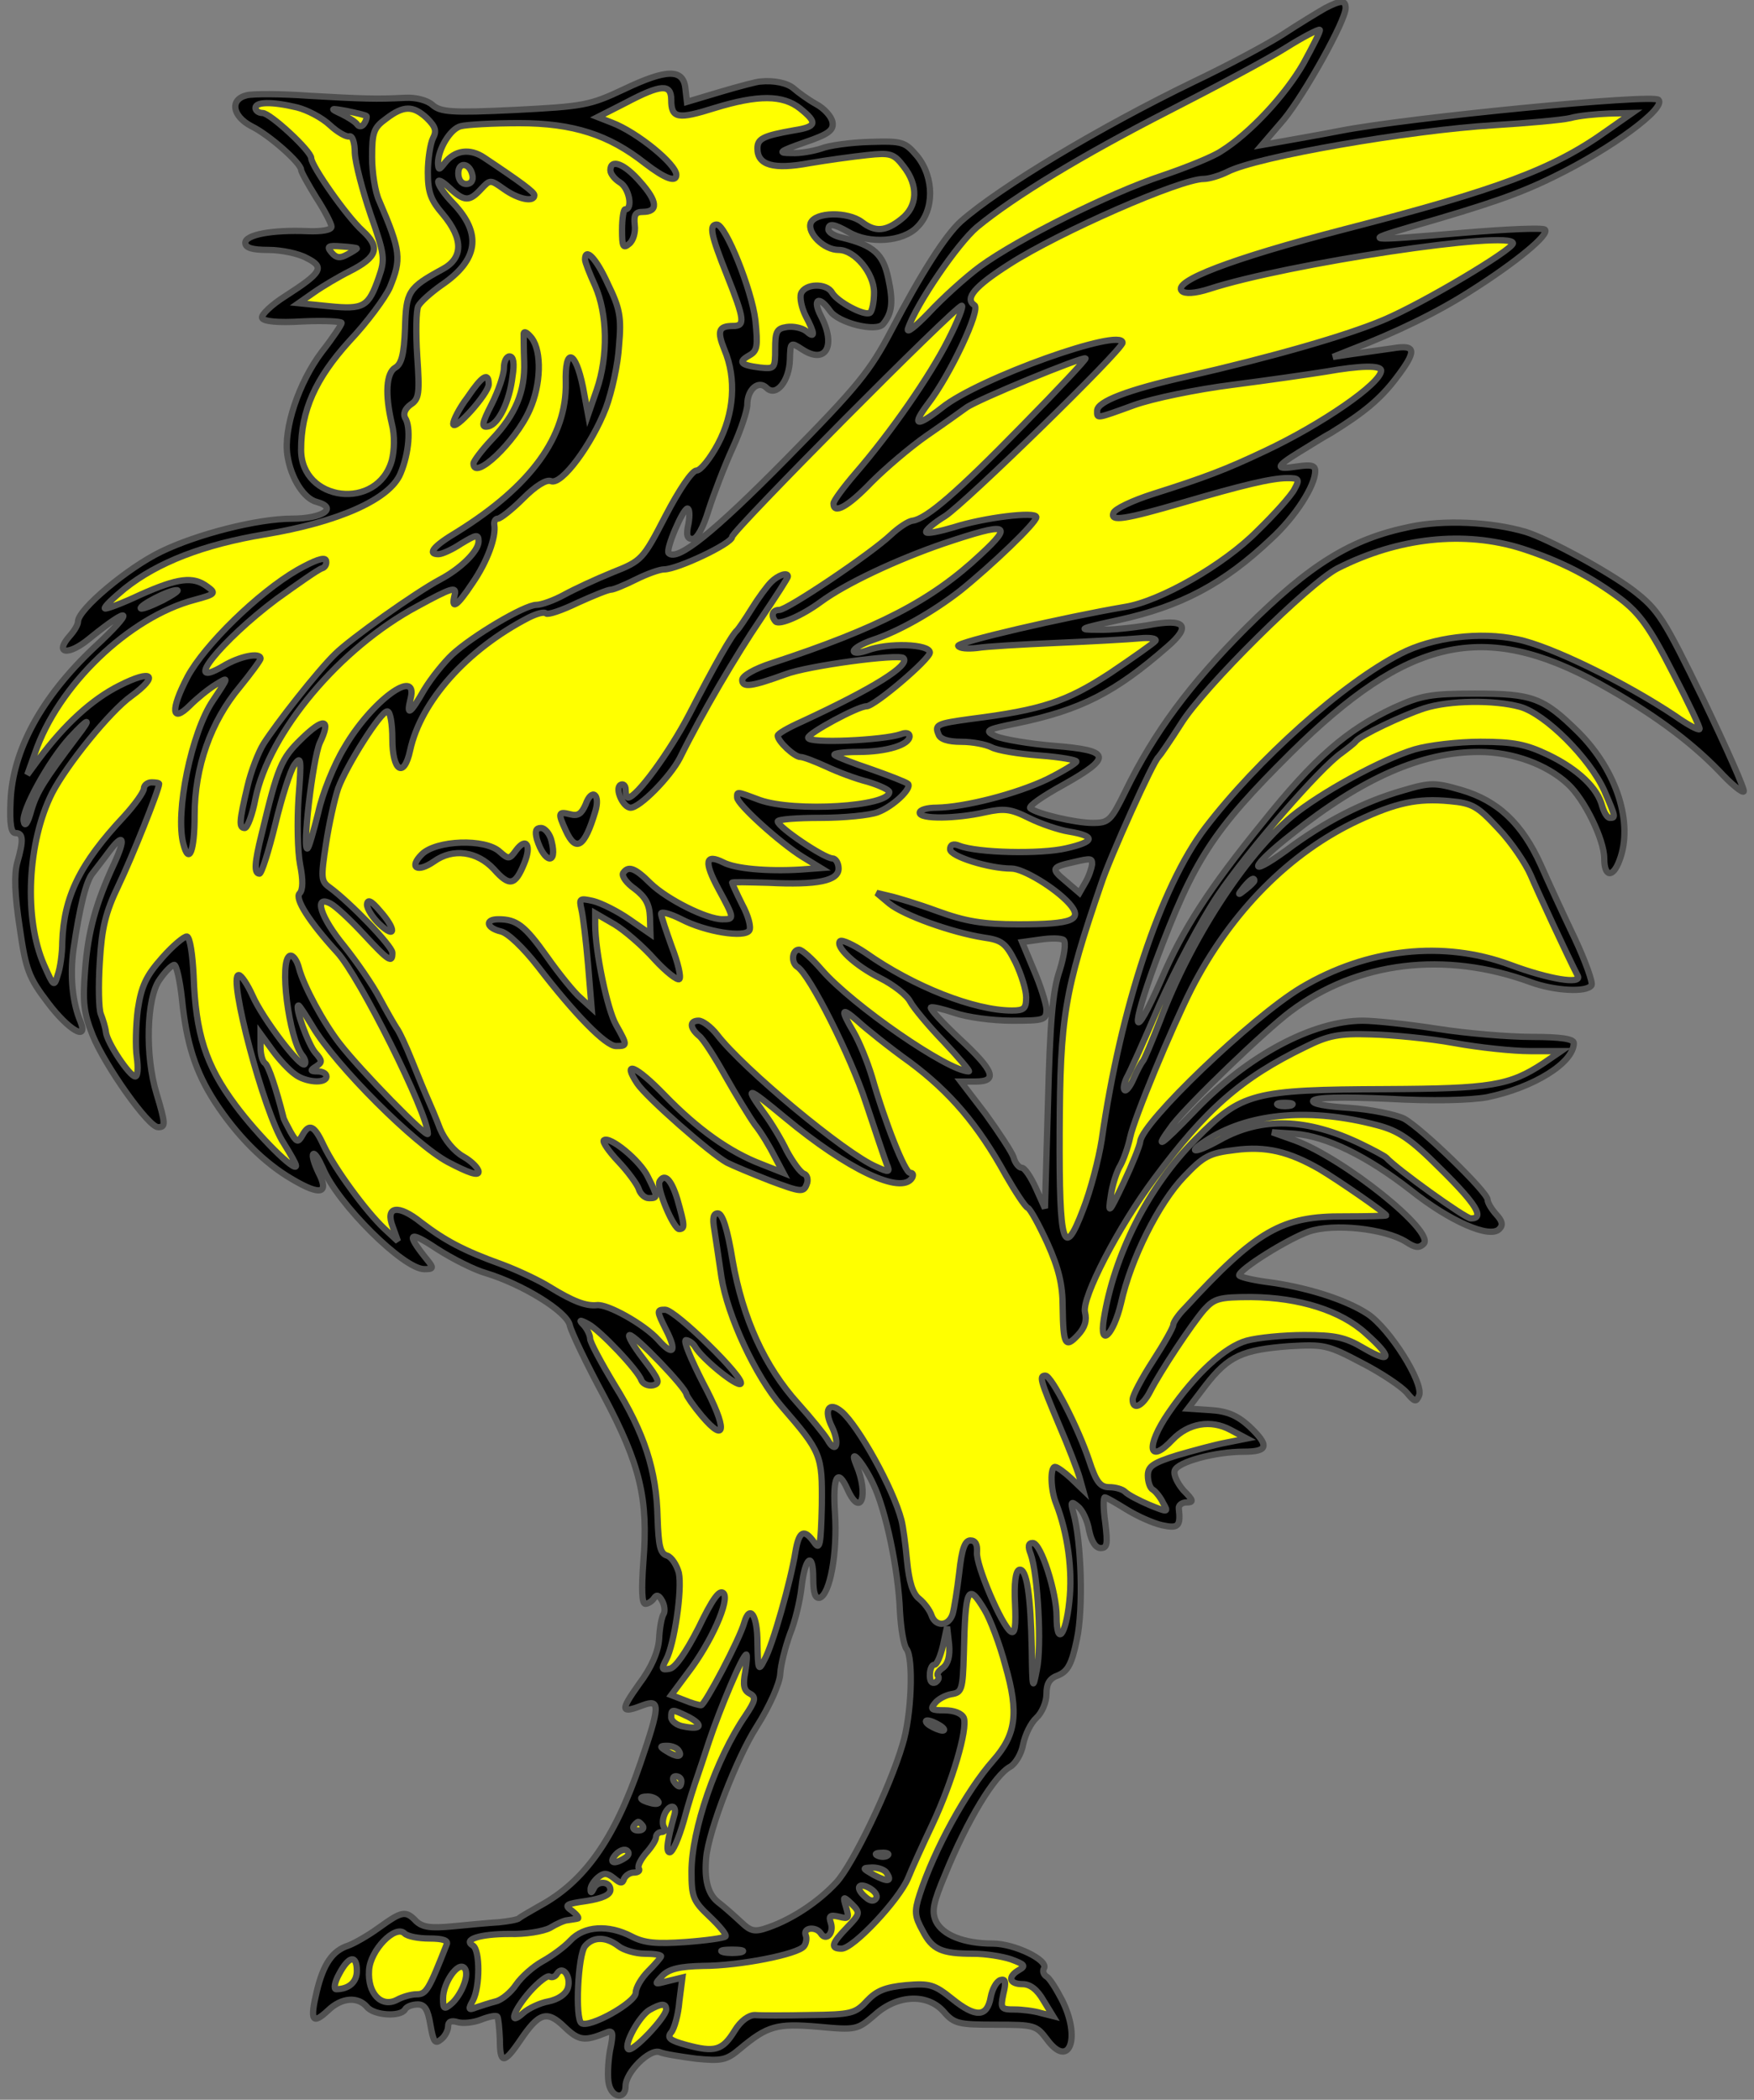 <?xml version="1.0" encoding="utf-8"?>
<svg xmlns="http://www.w3.org/2000/svg" xmlns:dc="http://purl.org/dc/elements/1.1/"
     xmlns:xl="http://www.w3.org/1999/xlink"
     xmlns:xlink="http://www.w3.org/1999/xlink"
     version="1.1"
     viewBox="42.75 62.688 279 333.979"
     width="279"
     height="333.979"
     preserveAspectRatio="xMidYMid meet"
     zoomAndPan="magnify"
     contentScriptType="application/ecmascript"
     contentStyleType="text/css">
   <rect x="42.75" y="62.688" width="279" height="333.979" fill="#808080" stroke="none"/>
   <defs/>
   <g stroke-opacity="1" stroke-dasharray="none" stroke="#505050" fill="#ffff00"
      fill-opacity="1">
      <title>Cock Rising</title>
      <g>
         <title>Layer 2</title>
         <g>
            <g>
               <g  id="outline-0">
                  <path 
                        d="M 148.311 319.401 C 147.989 319.885 147.666 321.66 147.585 323.434 C 147.424 325.451 146.375 327.951 144.359 330.613 C 141.375 334.807 141.456 335.291 145.004 333.919 C 147.827 332.871 147.747 334 144.601 343.195 C 140.488 355.212 135.729 361.987 128.551 365.859 C 127.018 366.746 125.567 367.552 125.325 367.794 C 125.083 368.036 123.631 368.278 122.098 368.44 C 120.566 368.52 117.259 368.843 114.759 369.085 C 111.291 369.407 110 369.246 108.952 368.278 C 107.258 366.504 106.693 366.665 102.983 369.327 C 101.209 370.617 99.031 371.827 98.144 372.15 C 95.644 372.956 94.192 375.053 93.143 379.409 C 92.014 384.087 92.417 384.812 94.918 382.474 C 97.095 380.377 99.676 380.215 101.128 381.909 C 102.257 383.28 106.451 383.522 107.177 382.312 C 107.419 381.828 108.387 381.506 109.194 381.506 C 110.323 381.506 110.807 382.312 111.21 384.732 C 111.694 387.474 111.936 387.877 112.904 387.071 C 113.549 386.587 114.033 385.619 114.033 384.974 C 114.033 384.248 114.517 384.006 115.565 384.329 C 116.372 384.571 118.066 384.409 119.275 383.925 C 120.485 383.441 121.695 383.199 121.856 383.441 C 122.018 383.603 122.179 385.296 122.26 387.071 C 122.26 391.023 122.905 391.023 125.486 387.232 C 128.47 382.796 129.761 382.393 132.503 385.054 C 134.842 387.313 135.729 387.393 139.117 386.022 C 140.246 385.538 140.407 385.861 139.762 388.926 C 139.439 390.862 139.358 393.201 139.6 394.168 C 140.084 396.427 142.262 396.669 142.262 394.491 C 142.262 392.313 146.053 388.523 147.666 389.087 C 148.392 389.41 151.053 389.813 153.473 390.136 C 157.506 390.539 158.312 390.378 160.409 388.603 C 164.845 384.893 166.297 384.49 172.911 385.054 C 178.96 385.619 179.121 385.538 181.864 383.199 C 185.493 379.893 190.332 379.731 192.913 382.716 C 194.526 384.571 195.252 384.732 201.14 384.732 C 207.27 384.732 207.592 384.812 209.286 387.071 C 212.835 391.91 214.771 386.829 211.625 380.699 C 210.738 379.005 209.689 377.312 209.206 377.07 C 208.722 376.747 208.56 376.182 208.802 375.779 C 209.609 374.489 204.124 371.827 200.656 371.827 C 196.059 371.827 192.671 370.456 191.623 368.278 C 190.897 366.665 191.22 365.294 193.075 360.858 C 196.623 352.147 200.979 344.969 203.479 343.679 C 204.286 343.195 205.253 341.582 205.495 340.13 C 205.818 338.597 206.705 336.742 207.592 335.936 C 208.48 335.129 209.206 333.435 209.206 332.145 C 209.206 330.451 209.689 329.645 211.061 329.161 C 212.593 328.515 213.238 327.386 214.045 323.434 C 215.093 318.595 214.771 307.868 213.48 303.271 C 212.996 301.496 213.158 301.416 214.206 302.303 C 214.932 302.867 215.739 304.561 215.981 306.093 C 216.384 307.949 217.029 308.916 217.836 308.916 C 218.884 308.916 218.965 308.271 218.561 304.884 C 218.239 302.706 218.239 300.851 218.481 300.851 C 218.723 300.851 220.255 301.738 221.949 302.787 C 223.643 303.835 226.143 304.964 227.595 305.287 C 230.176 305.851 230.579 305.448 230.256 302.625 C 230.176 302.141 230.74 301.657 231.466 301.657 C 232.676 301.657 232.595 301.335 230.982 299.722 C 230.014 298.593 229.369 297.221 229.611 296.576 C 230.095 295.205 236.064 293.592 240.58 293.592 C 244.532 293.592 244.694 292.624 241.467 289.559 C 239.612 287.865 237.999 287.14 235.338 286.978 L 231.708 286.736 L 234.531 283.026 C 238.161 278.348 240.419 277.38 247.758 276.816 C 253.324 276.493 253.888 276.574 259.373 279.477 C 262.518 281.09 265.745 283.268 266.551 284.236 C 267.761 285.688 268.003 285.768 268.487 284.639 C 269.213 282.623 263.809 273.993 260.26 271.654 C 256.792 269.396 250.501 267.379 244.129 266.573 C 241.79 266.25 239.854 265.766 239.854 265.524 C 239.935 264.556 247.517 259.798 250.904 258.588 C 254.856 257.217 263.002 258.104 266.39 260.201 C 267.842 261.169 268.487 261.249 269.213 260.524 C 271.068 258.588 256.55 246.974 248.726 244.07 L 245.097 242.779 L 248.726 243.021 C 253.727 243.425 260.179 246.57 267.116 251.974 C 273.407 256.975 279.698 259.717 281.23 258.185 C 281.875 257.539 281.714 256.894 280.746 255.846 C 280.02 255.039 279.375 253.99 279.375 253.507 C 279.375 252.297 268.89 242.134 266.067 240.602 C 264.696 239.957 260.825 239.15 257.437 238.908 C 253.646 238.666 251.388 238.263 251.63 237.779 C 251.953 237.214 256.308 237.134 263.567 237.456 C 270.584 237.86 276.633 237.698 279.295 237.214 C 286.715 235.682 293.086 231.73 293.086 228.584 C 293.086 227.939 290.989 227.616 286.473 227.616 C 282.763 227.616 275.988 227.052 271.39 226.326 C 266.712 225.6 261.389 225.035 259.534 225.035 C 251.549 225.035 241.145 230.601 232.757 239.392 C 227.353 245.038 226.062 245.925 229.289 241.57 C 232.031 238.101 243.726 226.81 248 223.584 C 258.647 215.599 272.6 213.905 286.231 218.906 C 289.941 220.277 295.183 220.599 295.909 219.39 C 296.151 218.986 294.942 215.599 293.248 211.969 C 291.473 208.259 289.054 203.017 287.844 200.274 C 284.86 193.661 280.988 190.031 275.181 188.338 C 270.987 187.128 270.261 187.128 265.906 188.418 C 259.695 190.193 253.485 193.338 247.355 197.935 C 240.903 202.613 241.629 200.516 248.242 195.354 C 259.615 186.321 268.971 182.288 278.004 182.288 C 283.408 182.288 288.812 184.305 292.119 187.37 C 294.78 189.789 297.926 196.242 297.926 199.226 C 297.926 202.21 299.297 202.371 300.345 199.549 C 302.604 193.661 299.942 185.273 293.812 179.143 C 288.247 173.658 286.553 173.013 277.359 173.013 C 270.261 173.013 268.729 173.336 264.454 175.271 C 257.034 178.74 251.872 183.176 243.564 193.58 C 235.176 203.904 230.902 210.437 227.434 218.583 C 222.917 228.907 222.433 226.89 226.627 215.518 C 232.676 199.387 235.66 194.79 248.081 182.45 C 266.712 164.06 278.73 161.318 297.119 171.4 C 305.265 175.917 311.476 180.433 316.234 185.353 C 318.089 187.37 319.864 188.821 320.106 188.579 C 320.348 188.338 317.444 181.804 313.734 174.062 C 307.362 160.996 306.556 159.705 302.604 156.64 C 298.571 153.575 289.054 148.413 285.424 147.284 C 279.94 145.671 272.358 145.349 267.035 146.478 C 257.598 148.413 251.146 152.446 240.983 162.528 C 232.031 171.481 226.304 179.224 221.788 188.499 C 219.449 193.257 219.126 193.58 216.545 193.58 C 213.803 193.58 207.673 192.128 206.625 191.241 C 206.302 190.918 208.641 189.305 211.867 187.531 C 219.771 183.095 219.529 182.046 210.415 181.321 C 206.463 180.998 202.269 180.272 201.14 179.788 C 199.285 178.901 199.527 178.74 204.689 177.691 C 214.69 175.594 220.094 172.852 228.401 165.593 C 232.353 162.205 231.305 160.996 225.417 162.125 C 222.998 162.528 219.449 162.931 217.352 162.851 C 214.045 162.851 214.367 162.689 220.659 161.318 C 230.579 159.14 237.354 155.592 244.936 148.413 C 248.807 144.865 251.953 139.945 251.953 137.606 C 251.953 136.718 251.307 136.557 249.13 136.88 C 245.5 137.444 245.581 136.96 249.372 134.621 C 250.985 133.654 253.243 132.202 254.453 131.557 C 259.695 128.33 262.276 126.153 264.696 123.007 C 268.164 118.49 268.084 117.442 264.293 118.087 C 262.599 118.329 259.776 118.732 258.002 118.974 L 254.775 119.458 L 257.598 118.329 C 264.777 115.587 271.39 112.361 276.552 109.054 C 283.973 104.376 289.296 99.94 288.489 99.214 C 288.167 98.891 282.44 99.133 275.746 99.698 C 259.615 101.069 259.373 101.069 267.277 98.73 C 279.617 95.181 284.456 93.487 289.86 90.826 C 299.136 86.309 307.846 79.857 306.556 78.566 C 305.588 77.599 266.712 81.389 255.985 83.486 C 252.678 84.132 248.484 84.857 246.71 85.18 L 243.484 85.745 L 246.952 81.712 C 250.259 77.679 256.792 65.984 256.792 63.968 C 256.792 62.677 256.066 62.677 253.566 63.968 C 252.436 64.613 249.372 66.468 246.791 68.162 C 244.129 69.856 237.757 73.243 232.676 75.663 C 217.836 82.841 201.785 92.439 195.575 97.924 C 193.155 100.101 189.284 106.15 184.525 115.264 C 181.138 121.717 179.202 124.136 167.749 135.751 C 156.296 147.365 150.489 152.043 149.118 150.672 C 148.553 150.188 151.376 143.574 152.102 143.574 C 152.425 143.574 152.505 144.623 152.263 145.994 C 151.86 147.768 152.021 148.413 152.909 148.413 C 153.634 148.413 154.602 146.639 155.489 143.735 C 156.296 141.235 157.99 136.799 159.28 133.976 C 160.571 131.153 161.619 128.008 161.619 127.04 C 161.619 124.62 163.394 123.088 164.684 124.378 C 166.217 125.911 168.314 123.249 168.394 119.862 C 168.475 117.119 168.475 117.039 170.33 118.249 C 174.121 120.749 175.814 117.684 173.314 112.925 C 171.943 110.264 172.992 109.618 174.766 112.119 C 176.056 114.054 182.186 115.587 183.235 114.216 C 184.686 112.441 184.848 110.667 184.041 106.957 C 183.235 103.085 181.702 101.714 176.782 100.504 C 175.492 100.263 174.524 99.617 174.524 99.214 C 174.524 98.165 175.331 98.246 177.75 99.617 C 181.057 101.553 186.38 101.15 188.639 98.811 C 191.381 96.149 191.381 90.907 188.639 87.519 C 186.703 85.261 186.38 85.099 181.138 85.261 C 178.073 85.341 174.605 85.825 173.395 86.309 C 172.185 86.713 170.007 87.116 168.636 87.035 C 166.378 87.035 166.62 86.793 170.733 85.341 C 174.524 84.051 175.411 83.406 175.169 82.115 C 175.008 81.228 173.879 79.938 172.508 79.212 C 171.217 78.486 169.685 77.357 169.039 76.792 C 168.072 75.905 165.894 75.421 163.636 75.663 C 163.232 75.663 160.409 76.389 157.425 77.276 L 152.021 78.889 L 151.779 76.792 C 151.457 73.566 148.795 73.646 142.02 76.873 C 136.536 79.454 135.648 79.615 124.599 80.179 C 114.517 80.663 112.823 80.502 111.533 79.373 C 110.726 78.647 108.952 78.163 107.258 78.244 C 102.661 78.486 100.402 78.405 91.853 77.921 C 87.417 77.599 82.981 77.599 82.013 77.84 C 79.271 78.486 79.674 81.147 82.739 82.76 C 85.562 84.132 90.643 88.648 90.643 89.697 C 90.643 90.019 91.772 92.036 93.063 94.133 C 94.434 96.23 95.482 98.327 95.482 98.73 C 95.482 99.295 93.869 99.537 91.692 99.456 C 86.046 99.214 81.771 100.021 81.771 101.311 C 81.771 102.118 82.9 102.44 85.4 102.44 C 87.497 102.44 90.24 103.005 91.53 103.731 C 94.434 105.182 94.031 105.989 88.143 109.78 C 85.965 111.151 84.271 112.764 84.433 113.248 C 84.675 113.812 86.852 114.054 90.885 113.812 C 94.353 113.651 97.095 113.812 97.095 114.054 C 97.095 114.296 95.724 116.393 93.95 118.652 C 90.24 123.572 87.82 130.911 88.465 135.105 C 89.03 138.815 91.127 142.042 93.143 142.526 C 96.611 143.493 94.031 145.187 89.191 145.187 C 83.787 145.187 74.189 147.607 68.382 150.43 C 63.059 153.011 55.155 159.624 55.155 161.56 C 55.155 162.044 54.59 163.012 53.864 163.818 C 51.283 166.722 53.622 167.045 57.01 164.222 C 63.785 158.737 64.269 159.624 57.736 165.674 C 49.348 173.578 44.75 182.046 44.428 190.112 C 44.267 193.822 44.508 195.193 45.234 195.193 C 46.444 195.193 46.525 196.322 45.476 199.952 C 44.992 201.807 45.073 204.952 45.88 210.195 C 46.847 216.97 47.331 218.18 50.396 222.213 C 53.622 226.487 56.849 228.423 55.558 225.197 C 54.268 222.132 53.864 217.938 54.429 213.744 C 55.397 207.049 56.445 202.775 57.494 201.565 C 57.978 200.92 59.188 199.387 60.075 198.177 C 62.414 195.032 62.817 195.919 60.881 200.113 C 57.978 206.404 56.768 210.76 56.284 216.97 C 55.881 222.051 56.042 223.745 57.494 227.374 C 59.51 232.294 66.366 241.973 67.898 241.973 C 69.108 241.973 69.108 241.489 67.656 236.65 C 65.801 230.601 66.043 221.406 68.14 218.502 C 69.028 217.212 70.076 216.163 70.479 216.163 C 70.802 216.163 71.367 218.583 71.689 221.567 C 72.415 228.746 73.867 233.182 76.932 237.94 C 80.4 243.263 84.675 247.619 89.272 250.28 C 93.789 252.942 95.16 252.539 93.385 249.151 C 92.74 247.78 92.337 246.49 92.579 246.248 C 92.821 246.006 93.466 247.054 94.111 248.506 C 96.45 254.152 106.935 264.556 110.242 264.556 C 111.694 264.556 111.775 264.395 110.726 263.104 C 107.258 258.83 107.661 258.265 112.258 261.33 C 114.759 262.943 118.308 264.718 120.082 265.202 C 125.889 266.976 132.987 271.331 133.39 273.509 C 133.632 274.557 136.052 279.639 138.794 284.72 C 144.601 295.689 145.892 301.093 145.085 311.094 C 144.762 315.53 144.843 317.788 145.408 317.788 C 145.811 317.788 146.456 317.385 146.779 316.901 C 147.182 316.256 147.585 316.417 148.069 317.304 C 148.472 318.03 148.553 318.998 148.311 319.401 Z M 216.464 200.194 L 216.464 200.194 C 216.384 200.758 215.981 202.049 215.416 203.017 L 214.448 204.71 L 212.19 202.775 C 209.851 200.839 210.012 200.597 213.642 199.79 C 216.384 199.145 216.464 199.226 216.464 200.194 Z M 211.303 217.051 L 211.303 217.051 C 210.173 220.277 209.77 225.358 209.447 238.101 L 208.964 254.878 L 207.512 251.651 C 206.705 249.877 205.737 248.425 205.253 248.425 C 204.85 248.425 204.205 247.699 203.963 246.732 C 203.64 245.844 201.624 242.779 199.527 239.876 L 195.575 234.714 L 197.914 234.714 C 201.543 234.714 200.898 233.02 195.414 227.939 C 192.671 225.358 190.655 223.18 190.816 222.938 C 191.058 222.777 192.752 223.18 194.688 223.826 C 196.543 224.471 200.575 225.035 203.64 225.035 C 208.883 225.035 209.206 224.955 209.206 223.18 C 209.125 222.213 208.238 219.39 207.189 216.97 L 205.334 212.534 L 208.238 212.131 C 209.851 211.889 211.545 211.889 211.948 212.211 C 212.351 212.615 212.028 214.712 211.303 217.051 Z M 181.622 298.673 L 181.622 298.673 C 183.638 302.787 185.654 312.385 185.896 318.998 C 186.058 321.66 186.461 324.321 186.945 324.967 C 188.074 326.418 187.751 335.613 186.3 340.21 C 184.283 347.066 178.395 359.245 175.814 362.068 C 172.911 365.213 168.717 367.956 165.007 369.246 C 162.748 370.053 162.184 369.891 160.571 368.359 C 159.522 367.391 157.909 365.939 156.941 365.213 C 155.328 363.923 154.764 361.584 155.086 358.116 C 155.489 353.841 159.925 342.307 163.071 337.387 C 165.168 334.081 166.781 330.451 166.862 328.919 C 166.942 327.467 167.668 324.644 168.394 322.628 C 169.201 320.692 170.007 317.304 170.249 315.127 C 170.814 310.288 172.104 309.32 172.104 313.756 C 172.104 316.095 172.427 316.982 173.153 316.821 C 174.766 316.256 175.976 309.723 175.572 303.432 C 175.169 297.463 175.976 296.012 177.589 299.641 C 179.686 304.238 180.976 300.448 178.96 295.689 C 177.67 292.624 180.008 295.205 181.622 298.673 Z M 242.274 202.775 L 242.274 202.775 C 242.274 202.936 241.629 203.581 240.903 204.146 C 239.612 205.194 239.532 205.114 240.58 203.823 C 241.629 202.533 242.274 202.129 242.274 202.775 Z M 248.162 238.505 L 248.162 238.505 C 247.597 238.666 246.629 238.666 246.145 238.505 C 245.581 238.263 245.984 238.101 247.113 238.101 C 248.242 238.101 248.646 238.263 248.162 238.505 Z"
                        fill="black"/>
               </g>
            </g>
            <g>
               <path d="M 250.097 72.759 C 247.194 77.84 241.548 83.89 237.031 86.713 C 235.741 87.6 231.547 89.293 227.756 90.584 C 219.207 93.407 204.608 100.746 198.72 105.021 C 196.301 106.796 192.591 110.183 190.494 112.441 C 188.316 114.7 186.864 115.829 187.187 114.942 C 188.477 111.07 195.091 101.392 198.156 98.811 C 204.124 93.891 214.932 87.358 228.643 80.341 C 236.064 76.55 244.371 72.114 247.194 70.34 C 250.017 68.565 252.517 67.275 252.678 67.436 C 252.84 67.597 251.63 69.936 250.097 72.759 Z"/>
            </g>
            <g>
               <path d="M 149.521 78.566 C 149.521 81.551 150.57 81.712 156.457 79.857 C 163.313 77.76 167.265 77.76 170.007 79.938 C 172.83 82.196 172.669 82.841 169.12 83.406 C 164.039 84.293 163.232 84.777 163.232 86.309 C 163.232 88.971 165.813 89.697 171.459 88.648 C 174.282 88.164 178.395 87.6 180.654 87.358 C 184.364 86.954 184.928 87.116 186.461 89.132 C 188.881 92.197 188.719 95.504 186.138 97.52 C 183.638 99.537 181.944 99.617 179.847 98.004 C 177.589 96.31 172.427 96.391 171.701 98.165 C 171.136 99.779 173.798 102.44 176.137 102.44 C 178.718 102.44 181.783 106.15 181.783 109.215 C 181.783 110.748 181.46 112.199 181.138 112.441 C 180.25 113.006 175.895 110.667 175.089 109.215 C 174.201 107.683 170.814 107.763 170.169 109.376 C 169.927 110.022 170.249 111.635 170.895 112.925 C 172.427 115.829 172.427 116.635 170.975 115.345 C 170.33 114.861 168.959 114.538 167.91 114.7 C 166.297 114.942 166.055 115.426 166.055 118.168 C 166.055 121.313 165.975 121.394 163.636 121.152 C 160.49 120.749 160.087 120.265 161.942 119.216 C 163.232 118.49 163.313 117.765 162.91 113.651 C 162.345 108.812 158.151 98.407 156.78 98.407 C 155.489 98.407 155.812 100.021 158.393 106.473 C 161.216 113.571 161.297 114.538 159.361 114.538 C 157.022 114.538 156.78 115.345 157.99 118.329 C 159.925 122.926 159.522 128.492 156.941 133.331 C 155.731 135.589 154.199 137.525 153.554 137.525 C 152.828 137.525 150.731 140.671 148.634 144.703 C 145.004 151.72 144.843 151.882 140.165 153.737 C 137.584 154.785 134.116 156.398 132.503 157.285 C 130.89 158.173 128.873 158.899 128.067 158.899 C 126.212 158.899 117.904 163.818 114.678 166.803 C 113.388 168.012 111.371 170.513 110.242 172.368 C 107.984 176.32 107.339 176.723 108.064 173.82 C 109.355 168.658 101.773 174.223 97.499 181.643 C 95.886 184.305 94.031 188.902 93.385 191.886 C 92.659 194.79 91.933 197.371 91.692 197.613 C 90.724 198.5 92.498 183.337 93.627 180.837 C 95.482 176.965 94.272 176.723 90.643 180.272 C 87.497 183.337 86.933 184.627 84.352 195.435 C 83.223 199.952 83.142 201.646 84.029 201.646 C 84.352 201.646 85.481 198.097 86.53 193.822 C 87.578 189.467 88.949 185.192 89.595 184.305 C 90.643 182.853 90.724 183.337 90.24 189.547 C 89.998 193.338 90.078 198.097 90.482 200.194 C 90.966 202.613 90.966 204.226 90.401 204.791 C 89.595 205.598 91.933 209.308 96.37 214.147 C 99.918 217.938 110.807 239.795 110.807 243.021 C 110.807 243.909 99.999 232.859 96.773 228.665 C 94.192 225.358 91.046 219.47 90.32 216.728 C 89.998 215.438 89.353 214.55 88.869 214.712 C 87.094 215.357 88.707 227.858 90.804 230.52 C 91.288 231.085 91.45 231.73 91.208 231.972 C 90.562 232.617 84.513 224.713 82.9 221.003 C 82.094 219.228 81.126 217.776 80.722 217.776 C 78.948 217.776 84.755 239.795 87.901 244.554 C 88.949 246.248 89.836 247.78 89.836 248.103 C 89.836 249.312 83.868 243.425 80.158 238.424 C 75.48 232.133 73.867 227.132 73.544 217.857 C 73.383 214.55 72.98 211.808 72.496 211.647 C 72.092 211.566 70.237 213.099 68.544 215.034 C 65.963 217.938 65.237 219.551 64.672 223.261 C 64.35 225.761 64.269 229.229 64.511 230.843 C 64.753 232.536 64.672 233.907 64.269 233.907 C 63.382 233.907 59.752 228.504 59.591 226.81 C 59.51 226.084 59.107 224.793 58.784 223.987 C 58.462 223.18 58.381 219.47 58.623 215.679 C 58.946 210.276 59.51 207.856 61.607 203.501 C 63.704 199.145 68.06 188.257 68.06 187.37 C 68.06 187.208 67.495 187.128 66.85 187.128 C 66.205 187.128 65.64 187.612 65.64 188.096 C 65.64 188.66 64.188 190.677 62.495 192.532 C 55.397 200.113 52.897 205.356 52.655 212.534 C 52.655 214.308 52.332 216.647 51.929 217.776 C 51.364 219.712 51.283 219.632 49.751 216.163 C 46.525 208.824 47.089 196.645 51.042 188.821 C 53.381 184.305 60.236 175.836 63.624 173.416 C 68.14 170.11 67.011 169.061 61.769 171.723 C 57.413 173.9 53.058 177.852 48.864 183.498 L 47.089 185.918 L 48.299 182.53 C 51.929 171.723 63.301 160.834 73.706 158.092 C 77.012 157.205 77.174 157.043 75.722 155.995 C 73.464 154.301 71.044 154.624 65.075 157.285 C 62.172 158.657 59.591 159.624 59.43 159.463 C 59.268 159.221 60.72 157.85 62.575 156.318 C 67.818 152.124 75.157 149.301 84.836 147.688 C 96.531 145.752 104.758 142.122 106.451 138.009 C 107.822 134.783 108.145 130.589 107.177 129.137 C 106.855 128.492 107.177 127.685 108.064 127.04 C 109.436 126.153 109.516 125.265 109.113 119.297 C 108.871 115.587 108.952 112.038 109.274 111.393 C 109.597 110.748 111.21 109.296 112.904 108.086 C 118.872 104.053 119.437 99.859 114.839 95.02 C 112.017 92.116 111.533 90.019 114.275 92.6 C 116.614 94.778 117.42 94.778 119.275 92.762 C 120.727 91.229 120.727 91.229 122.905 92.762 C 125.163 94.375 127.744 94.939 127.744 93.729 C 127.744 93.246 125.567 91.632 119.759 87.761 C 117.501 86.229 115.081 86.551 113.468 88.648 C 112.581 89.777 112.5 89.777 112.42 88.648 C 112.42 86.471 114.356 83.164 116.049 82.76 C 116.936 82.518 121.131 82.276 125.325 82.276 C 133.955 82.276 139.6 84.132 145.327 88.648 C 148.472 91.068 150.328 91.794 150.328 90.503 C 150.328 88.81 144.117 83.728 140.084 82.196 L 137.826 81.309 L 142.262 79.05 C 147.908 76.066 149.521 75.985 149.521 78.566 Z"/>
            </g>
            <g>
               <path d="M 89.998 79.776 C 91.611 80.179 93.95 81.389 95.24 82.599 C 96.45 83.728 97.902 84.535 98.305 84.374 C 98.789 84.212 99.192 85.341 99.192 87.035 C 99.273 88.648 100.402 93.004 101.693 96.794 C 103.951 103.247 104.032 103.892 102.983 106.876 C 101.37 111.474 100.644 111.957 95.079 111.393 L 90.24 110.909 L 92.659 109.215 C 94.031 108.247 96.611 106.715 98.386 105.828 C 102.822 103.569 103.306 102.037 100.402 99.375 C 97.902 97.117 92.256 89.051 92.256 87.842 C 92.256 86.713 85.723 80.663 84.513 80.663 C 83.868 80.663 83.384 80.26 83.384 79.857 C 83.384 78.889 85.965 78.808 89.998 79.776 Z"/>
            </g>
            <g>
               <path d="M 101.047 81.147 C 101.128 81.228 101.047 81.793 100.725 82.276 C 100.402 82.841 99.918 82.922 99.596 82.518 C 99.354 82.115 98.225 81.389 97.095 80.825 C 95.16 79.938 95.24 79.857 97.902 80.341 C 99.434 80.663 100.886 80.986 101.047 81.147 Z"/>
            </g>
            <g>
               <path d="M 110.645 81.47 C 112.017 82.841 112.258 83.486 111.613 84.696 C 111.21 85.503 110.807 88.003 110.807 90.1 C 110.807 93.326 111.291 94.536 113.226 96.794 C 116.453 100.666 116.453 103.731 113.146 105.505 C 107.661 108.489 107.339 109.054 107.177 114.942 C 107.016 119.055 106.613 120.588 105.645 121.152 C 104.193 121.959 103.951 125.346 105.08 130.105 C 105.564 131.96 105.484 134.299 105.08 135.912 C 102.822 143.977 90.643 142.526 90.643 134.218 C 90.643 128.008 92.901 122.926 98.305 116.958 C 101.209 113.893 104.032 110.022 104.758 108.409 C 106.613 103.892 106.532 102.682 103.064 94.617 C 102.419 93.246 101.935 90.1 101.935 87.68 C 101.935 83.728 102.177 83.002 104.193 81.551 C 106.935 79.454 108.468 79.454 110.645 81.47 Z"/>
            </g>
            <g>
               <path d="M 298.329 83.486 C 289.78 89.616 281.069 92.842 256.389 99.214 C 238.645 103.811 229.208 107.441 230.74 108.973 C 231.224 109.457 232.837 109.376 235.096 108.651 C 247.436 104.618 283.489 99.214 283.408 101.392 C 283.327 102.44 269.132 110.909 262.841 113.571 C 256.953 116.071 245.178 119.458 231.386 122.604 C 222.11 124.701 217.271 126.556 217.271 128.008 C 217.271 129.298 216.948 129.379 223.159 127.121 C 226.062 126.072 233.079 124.62 238.806 123.894 C 244.452 123.168 251.146 122.201 253.646 121.797 C 259.131 120.829 262.438 120.749 262.438 121.636 C 262.438 123.652 253.001 130.185 243.887 134.46 C 237.757 137.364 234.37 138.654 226.224 141.235 C 222.917 142.284 220.013 143.655 219.852 144.3 C 219.368 145.671 221.546 145.349 230.982 142.606 C 240.338 139.864 245.016 138.735 247.517 138.735 C 249.372 138.735 249.533 138.896 248.646 140.509 C 248.162 141.477 245.5 144.461 242.758 147.123 C 237.435 152.527 227.272 158.334 221.707 159.221 C 212.19 160.834 194.768 164.867 195.172 165.432 C 195.414 165.835 196.704 165.915 198.156 165.754 C 199.608 165.512 205.253 165.19 210.819 164.948 C 216.384 164.706 222.272 164.383 223.965 164.222 C 225.578 164.06 226.788 164.222 226.546 164.625 C 226.304 164.948 222.998 167.287 219.287 169.787 C 212.351 174.304 208.56 175.594 197.107 177.046 C 191.865 177.772 191.381 177.933 192.026 179.465 C 192.268 180.272 193.559 180.675 195.656 180.675 C 197.43 180.675 199.527 181.079 200.495 181.562 C 201.382 182.046 204.77 182.611 208.076 182.853 C 211.383 183.095 214.045 183.579 213.964 183.821 C 213.964 184.063 211.867 185.353 209.286 186.644 C 204.366 188.983 196.22 191.08 191.703 191.16 C 190.252 191.16 189.042 191.483 189.042 191.967 C 189.042 193.015 194.849 192.935 199.446 191.886 C 202.431 191.241 203.479 191.322 206.383 192.774 C 208.318 193.741 211.222 194.709 212.754 194.951 C 217.11 195.677 216.948 196.564 212.351 197.613 C 208.238 198.581 198.236 198.339 195.333 197.21 C 194.365 196.806 193.881 197.048 193.881 197.774 C 193.881 198.903 200.092 200.839 203.64 200.839 C 205.495 200.839 210.577 203.904 212.835 206.404 C 215.093 208.985 213.48 209.711 204.77 209.711 C 199.043 209.711 196.301 209.227 191.865 207.614 C 188.8 206.485 185.332 205.436 184.203 205.194 L 182.186 204.71 L 184.203 206.404 C 186.461 208.259 194.123 211.001 199.204 211.808 C 202.108 212.211 202.753 212.695 204.286 215.76 C 205.173 217.615 205.979 220.115 205.979 221.325 C 205.979 223.1 205.657 223.422 203.721 223.422 C 197.753 223.422 188.074 219.632 180.412 214.228 C 178.476 212.937 176.702 212.131 176.379 212.373 C 175.572 213.26 178.718 216.244 182.751 218.26 C 184.848 219.309 187.025 221.003 187.509 221.971 C 188.074 223.019 190.494 225.923 192.913 228.423 C 195.333 231.004 197.107 233.101 196.865 233.101 C 193.559 233.101 178.315 222.535 173.475 216.97 C 171.943 215.196 170.33 213.744 169.846 213.744 C 168.717 213.744 168.556 215.841 169.604 216.486 C 171.54 217.696 178.073 230.681 180.492 238.101 C 182.025 242.699 183.477 247.054 183.799 247.861 C 184.364 249.151 184.203 249.232 182.106 248.264 C 177.186 246.167 160.893 232.617 156.78 227.213 C 155.812 226.003 154.522 225.035 153.876 225.035 C 152.425 225.035 152.425 226.165 153.957 227.455 C 154.602 227.939 156.457 230.843 158.07 233.746 C 159.764 236.73 161.861 240.199 162.829 241.57 C 163.878 242.86 165.249 245.199 165.975 246.651 L 167.346 249.232 L 163.878 247.861 C 158.796 245.925 153.715 242.296 148.472 236.892 C 143.875 232.133 141.617 231.246 144.117 235.037 C 145.569 237.214 155.731 246.167 158.393 247.619 C 159.361 248.103 162.426 249.393 165.329 250.522 C 170.088 252.297 170.572 252.377 171.056 251.087 C 171.378 250.361 171.136 249.554 170.653 249.393 C 170.088 249.232 168.878 247.538 167.91 245.764 C 167.023 243.909 165.41 241.247 164.442 239.957 C 161.055 235.279 161.458 235.359 167.588 240.44 C 177.589 248.748 186.138 252.781 187.832 250.038 C 188.074 249.554 187.993 249.232 187.509 249.232 C 186.703 249.232 183.557 241.328 181.46 233.988 C 180.734 231.568 179.444 228.423 178.557 226.89 C 176.379 223.18 176.54 222.777 179.202 225.116 C 180.412 226.245 184.122 229.229 187.509 231.649 C 193.881 236.408 198.317 241.57 202.753 249.635 C 204.286 252.297 205.818 254.636 206.221 254.797 C 206.625 254.958 207.996 257.459 209.367 260.443 C 211.141 264.395 211.786 266.976 211.786 270.605 C 211.867 276.574 212.19 277.219 214.206 275.041 C 215.335 273.832 215.658 272.702 215.335 271.412 C 214.771 269.154 220.659 257.781 226.385 250.119 C 234.531 239.15 240.177 234.149 250.339 229.229 C 254.05 227.374 255.743 227.052 260.825 227.213 C 264.131 227.294 270.1 227.858 274.052 228.584 C 278.004 229.31 283.408 229.875 286.15 229.875 L 291.07 229.875 L 288.247 231.81 C 282.843 235.359 279.94 235.843 263.244 235.924 C 241.951 236.004 240.258 236.488 232.918 243.909 C 225.417 251.41 219.933 262.298 218.32 272.541 C 217.594 277.219 219.852 275.041 221.062 269.96 C 222.594 262.943 227.111 253.99 231.063 249.877 C 234.208 246.57 235.096 246.086 239.209 245.602 C 244.129 244.957 247.758 245.844 252.678 248.667 C 255.663 250.442 263.244 255.684 263.244 256.007 C 263.244 256.087 260.26 256.168 256.631 256.168 C 246.629 256.087 242.677 258.346 231.224 270.767 C 230.176 271.815 229.369 273.025 229.369 273.428 C 229.369 273.832 227.917 276.413 226.143 279.155 C 224.369 281.897 222.917 284.639 222.917 285.285 C 222.917 287.059 224.449 286.414 225.659 284.075 C 227.353 280.768 232.273 273.348 234.289 271.009 C 235.902 269.234 236.628 268.992 241.79 268.992 C 249.452 269.073 256.066 271.17 260.018 274.799 C 264.293 278.59 264.131 279.719 259.695 277.138 C 256.711 275.364 255.098 275.041 250.178 275.041 C 246.952 275.041 242.839 275.445 241.064 275.929 C 237.596 276.896 232.918 281.171 228.643 287.382 C 224.933 292.785 225.417 295.77 229.289 291.656 C 231.789 289.075 235.338 288.43 238.483 290.124 L 241.064 291.495 L 237.838 292.14 C 236.064 292.463 232.515 293.431 230.014 294.157 C 226.143 295.366 225.336 295.931 225.336 297.383 C 225.336 298.351 225.659 299.399 226.143 299.641 C 226.546 299.883 227.353 300.851 227.756 301.738 C 228.643 303.271 228.563 303.271 225.578 302.061 C 223.885 301.335 222.191 300.448 221.707 299.964 C 221.304 299.56 220.175 299.238 219.207 299.238 C 217.755 299.238 217.11 298.431 215.981 294.963 C 214.287 289.882 210.012 281.494 209.044 281.494 C 207.996 281.494 208.238 282.22 211.141 289.156 C 212.674 292.705 214.125 296.496 214.448 297.625 L 215.013 299.641 L 213.077 297.786 C 212.028 296.818 210.899 296.012 210.577 296.012 C 209.77 296.012 209.851 299.641 210.738 301.819 C 212.593 306.577 213.4 312.546 212.835 317.466 C 212.27 322.87 210.819 324.644 210.819 319.805 C 210.819 315.933 208.318 308.11 207.028 308.11 C 206.302 308.11 206.221 308.674 206.705 309.884 C 207.834 313.03 208.48 324.483 207.673 328.274 C 207.028 331.661 206.947 331.419 206.867 325.047 C 206.705 316.498 206.06 311.981 204.85 312.385 C 204.286 312.627 204.044 314.562 204.205 317.708 C 204.366 321.337 204.205 322.628 203.56 322.224 C 202.108 321.337 197.914 311.497 198.156 309.562 C 198.236 308.352 197.914 307.707 197.107 307.707 C 196.22 307.707 195.736 309.078 195.333 312.788 C 195.01 315.53 194.526 318.595 194.284 319.401 C 193.639 321.418 191.542 321.499 190.897 319.563 C 190.655 318.837 189.768 317.627 188.961 316.982 C 187.913 316.175 187.348 314.24 187.025 310.933 C 186.784 308.271 186.38 305.368 186.138 304.48 C 184.848 299.48 179.283 289.479 176.621 287.22 C 174.605 285.526 173.717 286.898 175.089 289.64 C 176.379 292.301 175.734 294.157 174.363 291.656 C 173.879 290.85 171.782 288.269 169.685 285.93 C 164.361 280.042 160.893 272.38 159.28 263.185 C 158.474 258.185 157.667 255.684 156.941 255.684 C 156.215 255.684 156.054 256.41 156.377 258.265 C 156.619 259.717 157.103 263.185 157.506 265.847 C 158.474 271.976 162.91 281.574 167.104 286.414 C 173.395 293.673 173.556 294.076 173.475 302.141 C 173.314 308.513 173.153 309.32 172.266 308.029 C 170.653 305.771 169.846 306.174 169.281 309.481 C 168.556 314.078 165.652 324.402 164.361 326.66 C 163.394 328.596 163.313 328.435 163.232 323.999 C 163.232 319.563 162.022 317.788 161.135 320.773 C 160.409 323.434 154.844 333.919 154.28 333.919 C 153.957 333.919 152.747 333.597 151.618 333.113 L 149.521 332.306 L 152.102 328.838 C 155.893 323.918 158.877 317.143 157.828 316.095 C 157.183 315.449 156.054 317.062 153.876 321.579 C 151.86 325.531 150.166 327.951 149.279 328.112 C 147.989 328.354 147.908 328.193 148.714 326.66 C 150.005 324.241 151.295 315.53 150.731 312.868 C 150.408 311.659 149.602 310.368 148.876 310.126 C 147.747 309.804 147.505 308.594 147.343 304.077 C 147.182 296.576 145.246 290.608 140.488 282.946 C 138.391 279.477 136.616 276.171 136.616 275.606 C 136.616 275.041 136.132 274.074 135.648 273.509 C 134.761 272.622 134.922 272.541 136.294 273.267 C 138.149 274.235 144.278 280.687 144.762 282.22 C 145.004 282.784 145.811 283.188 146.617 283.026 C 147.827 282.704 147.666 282.22 145.085 278.832 C 143.472 276.735 142.504 275.041 142.907 275.041 C 143.795 275.041 151.941 283.51 151.941 284.478 C 152.021 284.801 153.07 286.333 154.36 287.865 C 158.312 292.543 158.474 289.962 154.602 282.704 C 152.667 278.913 151.376 275.848 151.86 275.848 C 152.263 275.848 152.989 276.332 153.312 276.896 C 154.441 278.832 160.006 283.349 160.571 282.784 C 161.377 281.978 150.166 271.009 148.553 271.009 C 147.182 271.009 147.182 271.17 148.714 274.235 C 150.489 277.703 149.844 278.51 147.424 275.767 C 145.246 273.348 139.358 270.041 137.665 270.283 C 135.971 270.444 133.955 269.718 130.164 267.379 C 128.631 266.411 125.244 264.798 122.663 263.83 C 116.372 261.572 113.468 259.959 109.758 257.136 C 106.048 254.152 103.951 254.555 105.242 257.862 L 106.048 260.12 L 103.87 258.104 C 100.967 255.362 96.047 248.667 94.272 244.957 C 92.74 241.65 91.933 241.247 90.804 243.344 C 90.159 244.473 89.917 244.393 88.949 242.699 C 88.385 241.65 87.82 240.602 87.82 240.36 C 86.691 235.924 85.481 232.214 84.917 231.81 C 84.513 231.568 84.191 230.439 84.191 229.229 L 84.191 227.132 L 86.126 229.794 C 87.175 231.246 88.788 232.94 89.595 233.504 C 91.288 234.875 94.676 235.117 94.676 233.907 C 94.676 233.424 94.031 233.101 93.305 233.101 C 92.095 233.101 92.014 232.94 93.063 232.294 C 94.031 231.649 94.031 231.407 92.901 230.117 C 91.772 228.826 89.514 222.616 90.24 222.616 C 90.401 222.616 91.369 224.148 92.498 226.003 C 96.128 232.133 108.71 244.715 114.033 247.538 C 117.259 249.232 118.872 249.796 118.872 249.071 C 118.872 248.506 117.743 247.377 116.453 246.651 C 115.001 245.844 113.468 243.989 112.742 242.215 C 112.097 240.521 111.21 238.424 110.807 237.537 C 110.403 236.65 109.274 233.907 108.306 231.488 C 107.339 229.068 106.209 226.649 105.806 226.165 C 105.484 225.681 104.274 223.584 103.145 221.487 C 102.015 219.309 99.434 215.599 97.499 213.179 C 93.708 208.582 92.579 204.952 95.321 206.404 C 96.128 206.807 98.467 208.985 100.564 211.243 C 104.677 215.679 105.161 215.921 105.161 214.228 C 105.161 213.179 98.467 206.243 95.16 203.823 C 93.789 202.855 93.789 202.291 94.595 196.968 C 95.079 193.741 95.966 189.789 96.531 188.096 C 97.902 184.385 103.306 175.836 104.354 175.836 C 104.838 175.836 105.161 177.852 105.161 180.272 C 105.161 185.353 107.016 186.563 107.984 182.046 C 109.678 174.223 117.017 165.996 126.857 160.915 C 128.147 160.27 129.357 159.947 129.599 160.27 C 129.922 160.512 132.1 159.786 134.6 158.576 C 137.1 157.447 139.439 156.479 139.923 156.479 C 140.326 156.479 142.101 155.753 143.875 154.866 C 145.65 153.979 147.666 153.253 148.392 153.253 C 150.489 153.253 159.2 149.139 159.2 148.091 C 159.2 147.123 194.768 111.312 195.736 111.312 C 196.059 111.312 195.091 113.812 193.559 116.797 C 190.655 122.523 184.525 131.395 178.799 138.009 C 176.863 140.267 175.331 142.364 175.331 142.768 C 175.331 144.542 177.589 143.332 181.38 139.38 C 183.638 137.122 187.509 133.815 190.171 131.96 C 192.752 130.185 195.575 128.169 196.462 127.524 C 198.075 126.314 215.093 119.297 215.416 119.7 C 215.577 119.781 211.061 124.62 205.334 130.427 C 195.01 140.993 190.171 145.187 187.913 145.51 C 187.187 145.59 185.654 146.639 184.445 147.768 C 181.299 150.752 167.991 159.705 166.7 159.705 C 165.571 159.705 165.329 160.673 166.136 161.56 C 166.781 162.125 170.249 160.673 173.314 158.415 C 177.266 155.511 185.332 151.72 192.833 149.139 C 203.156 145.671 204.044 145.994 198.72 150.914 C 190.897 158.253 182.428 162.609 165.491 168.174 C 162.748 169.061 160.813 170.19 160.813 170.835 C 160.813 172.126 162.345 171.884 167.668 169.948 C 171.217 168.577 185.735 166.641 186.461 167.367 C 187.59 168.496 181.622 172.207 170.33 177.449 C 168.152 178.417 166.458 179.385 166.458 179.707 C 166.458 180.595 169.12 183.095 170.088 183.095 C 170.572 183.095 172.427 183.821 174.201 184.627 C 175.895 185.434 178.879 186.563 180.815 187.047 C 182.67 187.612 184.203 188.338 184.203 188.66 C 184.203 190.999 169.12 191.886 163.636 189.951 C 159.764 188.499 160.006 188.579 160.006 189.547 C 160.006 190.596 166.781 196.726 170.411 198.984 L 173.314 200.758 L 170.088 201 C 164.684 201.323 159.684 200.839 157.828 199.871 C 154.925 198.419 154.683 199.71 157.022 204.065 C 159.603 208.824 159.603 208.904 157.667 208.904 C 155.167 208.904 148.876 205.759 146.214 203.178 C 143.714 200.678 142.665 200.355 141.859 201.565 C 141.617 202.049 142.423 203.178 143.714 204.065 C 145.408 205.356 146.053 206.485 146.133 208.501 L 146.214 211.243 L 142.827 208.904 C 140.972 207.614 138.391 206.324 137.1 206.001 C 134.922 205.517 134.842 205.598 135.245 207.372 C 135.487 208.421 135.971 212.373 136.294 216.163 L 136.858 223.019 L 135.084 221.406 C 134.116 220.599 131.696 217.615 129.761 214.873 C 126.212 209.872 124.921 208.904 122.018 208.904 C 119.84 208.904 120.082 210.276 122.421 210.84 C 123.55 211.082 126.05 213.502 128.309 216.405 C 134.197 224.068 139.117 229.068 140.73 229.068 C 142.585 229.068 142.585 228.988 140.73 225.681 C 139.358 223.261 137.423 214.066 137.423 209.711 L 137.423 207.937 L 140.488 209.711 C 142.101 210.679 145.004 213.179 146.859 215.276 C 148.714 217.293 150.489 218.664 150.811 218.422 C 151.134 218.099 150.57 215.76 149.602 213.26 C 148.714 210.76 147.908 208.421 147.908 208.017 C 147.908 207.614 149.36 208.017 151.134 208.904 C 155.006 210.921 161.216 211.889 161.942 210.679 C 162.264 210.195 161.781 208.34 160.813 206.565 C 159.925 204.791 159.2 203.178 159.2 203.097 C 159.2 202.936 161.781 203.017 164.926 203.097 C 172.83 203.501 176.137 202.775 176.137 200.839 C 176.137 199.952 175.653 199.226 175.169 199.226 C 173.879 199.226 166.458 194.225 166.458 193.338 C 166.458 193.015 169.523 192.774 173.233 192.774 C 177.024 192.774 181.057 192.37 182.347 191.886 C 184.767 190.999 187.832 188.096 187.187 187.37 C 186.945 187.128 184.283 186.079 181.299 185.031 C 178.395 184.063 175.734 183.014 175.492 182.772 C 175.25 182.53 176.944 182.288 179.202 182.288 C 183.799 182.288 187.429 181.159 187.429 179.788 C 187.429 179.304 186.864 179.143 186.058 179.465 C 183.315 180.433 171.298 180.998 171.298 180.03 C 171.298 179.304 179.202 175.029 180.573 175.029 C 181.864 175.029 190.655 167.529 190.655 166.48 C 190.655 165.109 183.961 164.867 180.654 166.157 C 179.444 166.561 178.557 166.641 178.557 166.238 C 178.557 165.835 179.928 165.028 181.622 164.464 C 185.735 163.093 191.139 160.028 195.494 156.64 C 200.414 152.688 207.592 145.832 207.592 144.945 C 207.592 143.977 199.204 145.026 194.446 146.558 C 192.268 147.204 190.332 147.607 190.09 147.365 C 189.848 147.123 191.22 145.913 193.075 144.784 C 196.22 142.768 221.304 118.329 221.304 117.2 C 221.304 114.7 198.398 122.846 192.591 127.524 C 188.558 130.669 187.671 130.508 190.332 126.959 C 193.881 122.362 198.801 111.877 197.753 111.232 C 196.139 110.183 197.753 108.247 203.318 104.699 C 211.222 99.617 230.498 91.149 234.208 91.149 C 235.015 91.149 236.709 90.665 237.999 90.019 C 242.677 87.6 267.035 83.406 280.424 82.599 C 285.666 82.276 291.151 81.793 292.522 81.47 C 293.974 81.067 296.716 80.825 298.732 80.744 L 302.362 80.663 L 298.329 83.486 Z"/>
            </g>
            <g>
               <path d="M 117.904 90.584 C 118.066 91.39 117.662 91.955 116.936 91.955 C 116.13 91.955 115.646 91.229 115.646 90.261 C 115.646 88.326 117.501 88.568 117.904 90.584 Z"/>
            </g>
            <g>
               <path d="M 99.515 102.198 C 99.515 102.279 98.789 102.763 97.983 103.166 C 96.853 103.811 96.208 103.731 95.482 102.843 C 94.676 101.876 94.918 101.714 97.015 101.876 C 98.386 101.956 99.515 102.118 99.515 102.198 Z"/>
            </g>
            <g>
               <path d="M 284.86 149.946 C 291.07 151.962 295.748 154.382 300.507 157.931 C 303.572 160.27 305.185 162.528 308.814 169.626 C 311.314 174.465 313.25 178.498 313.089 178.659 C 312.928 178.901 311.153 177.933 309.217 176.562 C 301.233 171.239 289.376 165.432 284.134 164.383 C 278.165 163.093 270.584 164.06 265.583 166.641 C 256.389 171.319 242.758 183.498 234.45 194.387 C 227.353 203.743 220.981 223.019 217.997 243.989 C 217.513 247.054 216.222 252.055 215.013 255.12 C 211.948 263.185 211.222 260.846 211.303 242.779 C 211.383 224.39 212.028 220.438 217.916 203.259 C 219.287 199.065 226.224 183.66 227.03 183.095 C 227.272 182.853 228.885 180.514 230.579 177.852 C 234.208 171.965 250.985 155.43 255.501 153.091 C 265.18 148.171 275.665 147.042 284.86 149.946 Z"/>
            </g>
            <g>
               <path d="M 68.624 158.173 C 66.85 159.06 65.317 159.624 65.156 159.463 C 64.753 159.06 69.673 156.479 70.883 156.56 C 71.367 156.56 70.318 157.285 68.624 158.173 Z"/>
            </g>
            <g>
               <path d="M 284.537 175.11 C 288.57 176.239 295.587 183.256 297.926 188.418 C 299.781 192.693 299.781 192.774 298.813 192.774 C 298.41 192.774 297.926 191.967 297.603 190.918 C 296.877 188.015 293.732 185.031 289.054 182.772 C 285.505 181.079 283.569 180.675 278.246 180.675 C 274.617 180.675 269.939 181.24 267.761 181.885 C 262.438 183.498 252.759 188.821 248.242 192.532 C 240.822 198.742 232.111 212.131 227.272 225.035 C 225.982 228.342 224.772 231.246 224.53 231.488 C 224.288 231.73 223.643 232.94 223.078 234.23 C 222.514 235.521 221.868 236.327 221.626 236.085 C 221.384 235.843 221.546 235.037 221.949 234.149 C 222.433 233.343 224.772 228.1 227.192 222.454 C 229.692 216.889 233.805 209.066 236.467 205.114 C 241.387 197.855 252.759 184.789 256.147 182.45 C 257.114 181.724 258.163 180.917 258.405 180.595 C 259.05 179.707 265.825 176.481 269.293 175.352 C 273.326 174.062 280.424 173.981 284.537 175.11 Z"/>
            </g>
            <g>
               <path d="M 54.994 179.869 C 49.832 186.724 48.622 188.579 47.735 191.564 C 47.17 193.661 46.686 194.306 46.525 193.338 C 46.122 191.725 50.477 183.74 53.864 180.03 C 56.849 176.804 57.494 176.643 54.994 179.869 Z"/>
            </g>
            <g>
               <path d="M 281.069 194.467 C 283.166 196.645 285.424 200.032 286.231 201.887 C 287.36 204.549 292.038 214.631 293.732 217.938 C 294.377 219.309 289.054 218.422 283.005 216.163 C 272.358 212.211 260.26 213.502 249.694 219.793 C 241.79 224.552 224.449 241.166 224.127 244.231 C 224.046 244.957 222.836 247.941 221.465 250.845 C 219.126 255.765 218.965 255.926 219.449 252.861 C 219.691 251.087 220.417 248.909 220.981 248.022 C 221.465 247.135 222.191 245.118 222.514 243.586 C 223.159 240.521 229.127 226.165 232.273 219.954 C 238.564 207.695 247.92 198.258 258.808 193.177 C 264.857 190.354 268.245 189.628 273.326 190.112 C 276.956 190.435 277.762 190.918 281.069 194.467 Z"/>
            </g>
            <g>
               <path d="M 261.792 241.65 C 265.18 242.537 267.035 243.747 271.874 248.587 C 277.601 254.232 278.972 256.491 276.714 256.491 C 275.826 256.491 264.938 248.667 263.244 246.812 C 263.002 246.57 261.228 245.602 259.211 244.635 C 250.662 240.521 243.403 240.279 236.789 243.989 C 232.595 246.328 231.224 246.167 235.176 243.747 C 241.871 239.634 251.469 238.908 261.792 241.65 Z"/>
            </g>
            <g>
               <path d="M 199.366 318.756 C 200.253 320.208 201.785 324.241 202.673 327.628 C 204.85 335.21 204.366 338.597 200.737 342.711 C 196.462 347.55 191.381 356.825 189.042 364.004 C 188.155 366.746 188.235 367.472 189.526 369.811 C 191.058 372.795 192.51 373.44 197.591 373.44 C 199.446 373.44 202.108 373.843 203.56 374.327 C 205.737 375.134 205.979 375.376 204.85 376.021 C 202.995 377.07 203.237 378.279 205.415 378.279 C 206.625 378.279 207.754 379.167 208.722 380.86 L 210.254 383.361 L 208.318 382.877 C 207.27 382.554 205.334 382.312 204.124 382.312 C 201.947 382.312 201.866 382.151 202.35 379.812 C 202.834 377.876 202.673 377.392 201.866 377.634 C 201.221 377.876 200.575 379.086 200.333 380.377 C 199.769 383.522 197.995 383.683 194.204 380.618 C 191.381 378.36 190.655 378.118 186.864 378.441 C 183.557 378.763 182.186 379.328 180.654 380.941 C 178.799 382.957 178.153 383.119 171.54 383.199 C 167.668 383.28 163.716 383.28 162.829 383.199 C 161.861 383.199 160.571 384.087 159.603 385.7 C 157.667 388.845 156.457 389.168 151.941 387.958 C 149.279 387.232 148.795 386.829 149.521 385.942 C 150.005 385.377 150.65 383.119 150.811 381.022 L 151.295 377.231 L 148.956 377.796 C 146.779 378.36 146.779 378.36 148.15 376.908 C 149.198 375.86 150.892 375.457 154.602 375.376 C 160.329 375.376 169.765 373.521 170.653 372.23 C 170.975 371.827 171.136 370.94 170.895 370.456 C 170.491 369.246 172.588 369.085 173.314 370.214 C 174.121 371.504 175.411 370.214 174.927 368.601 C 174.524 367.391 174.766 367.23 176.218 367.552 C 177.75 367.956 177.831 367.794 177.347 366.101 C 176.782 364.246 176.863 364.246 178.234 365.536 C 179.605 366.907 179.605 367.068 177.508 369.246 C 175.008 371.827 174.766 372.634 176.621 372.634 C 178.476 372.634 185.735 364.891 187.187 361.423 C 187.832 359.81 189.606 355.938 191.058 352.873 C 194.204 346.179 196.704 337.71 196.059 335.936 C 195.736 335.21 194.526 334.726 192.994 334.726 C 190.897 334.726 190.655 334.565 191.461 333.597 C 191.945 332.952 193.155 332.306 194.123 332.145 C 195.736 331.903 195.898 331.419 196.059 325.854 C 196.301 315.127 196.704 314.32 199.366 318.756 Z"/>
            </g>
            <g>
               <path d="M 192.752 327.951 C 192.026 328.435 191.703 328.999 191.945 329.241 C 192.187 329.564 192.026 329.967 191.542 330.29 C 190.978 330.532 190.655 330.129 190.655 329.161 C 190.655 328.193 190.978 327.467 191.381 327.467 C 191.784 327.467 192.349 326.096 192.752 324.402 L 193.397 321.418 L 193.72 324.241 C 193.881 326.096 193.559 327.306 192.752 327.951 Z"/>
            </g>
            <g>
               <path d="M 161.297 328.596 C 160.893 330.693 161.055 331.58 162.022 332.064 C 163.071 332.629 162.91 333.193 161.297 335.613 C 156.619 342.469 152.747 353.76 152.747 360.374 C 152.747 364.407 152.989 365.052 155.651 367.552 C 157.264 369.085 158.393 370.456 158.151 370.698 C 157.909 370.94 155.086 371.343 151.779 371.585 C 147.182 371.908 145.246 371.746 143.23 370.698 C 139.52 368.762 135.648 369.004 133.471 371.343 C 132.503 372.392 130.486 373.843 129.035 374.65 C 127.583 375.457 125.728 377.07 124.841 378.36 C 124.034 379.57 122.582 380.78 121.614 381.022 C 120.647 381.264 119.195 381.748 118.469 381.99 C 117.259 382.474 117.178 382.312 117.985 380.86 C 119.114 378.683 119.114 372.876 117.985 372.15 C 116.291 371.182 119.114 370.295 123.792 370.295 C 126.292 370.375 129.196 369.891 130.245 369.327 C 131.293 368.682 132.583 368.117 132.987 368.117 C 133.471 368.036 134.116 367.956 134.519 367.875 C 135.003 367.875 134.6 367.31 133.793 366.665 C 132.422 365.697 132.664 365.536 136.052 365.052 C 138.552 364.649 139.842 364.084 139.842 363.278 C 139.842 361.907 137.745 361.745 137.181 363.116 C 136.858 363.762 136.697 363.842 136.697 363.278 C 136.616 362.794 137.181 361.907 137.826 361.342 C 138.794 360.535 139.278 360.535 140.407 361.423 C 141.456 362.31 141.778 362.31 142.02 361.503 C 142.262 361.019 142.907 360.535 143.553 360.535 C 144.278 360.535 144.601 360.213 144.359 359.89 C 144.117 359.487 144.682 358.438 145.488 357.471 C 146.375 356.503 147.101 355.373 147.101 354.89 C 147.101 354.486 147.505 354.083 147.989 354.083 C 148.392 354.083 148.634 353.76 148.392 353.357 C 147.747 352.389 148.714 350.05 149.682 350.05 C 150.086 350.05 150.247 350.696 150.005 351.421 C 148.876 355.454 148.634 357.309 149.279 357.309 C 149.763 357.309 150.731 355.051 151.537 352.228 C 152.263 349.486 153.231 346.502 153.554 345.614 C 153.876 344.727 154.764 341.985 155.57 339.565 C 157.264 334.484 160.893 325.854 161.458 325.854 C 161.619 325.854 161.539 327.064 161.297 328.596 Z"/>
            </g>
            <g>
               <path d="M 152.263 335.774 C 154.683 337.065 154.36 337.871 151.537 337.307 C 150.408 337.146 149.521 336.42 149.521 335.855 C 149.521 334.484 149.602 334.484 152.263 335.774 Z"/>
            </g>
            <g>
               <path d="M 192.268 337.146 C 192.913 337.549 193.155 337.952 192.671 337.952 C 192.268 337.952 191.3 337.549 190.655 337.146 C 190.01 336.742 189.848 336.339 190.252 336.339 C 190.736 336.339 191.623 336.742 192.268 337.146 Z"/>
            </g>
            <g>
               <path d="M 150.731 341.178 C 151.376 342.227 150.328 342.227 148.714 341.178 C 147.666 340.533 147.666 340.372 148.876 340.372 C 149.602 340.372 150.489 340.694 150.731 341.178 Z"/>
            </g>
            <g>
               <path d="M 151.134 346.018 C 151.134 346.421 150.973 346.824 150.811 346.824 C 150.57 346.824 150.166 346.421 149.924 346.018 C 149.682 345.534 149.844 345.211 150.247 345.211 C 150.731 345.211 151.134 345.534 151.134 346.018 Z"/>
            </g>
            <g>
               <path d="M 147.424 349.163 C 147.747 349.566 147.182 349.728 146.295 349.486 C 144.44 349.002 144.198 348.437 145.811 348.437 C 146.456 348.437 147.182 348.76 147.424 349.163 Z"/>
            </g>
            <g>
               <path d="M 145.004 353.115 C 145.246 353.518 144.924 353.841 144.278 353.841 C 143.633 353.841 143.311 353.518 143.553 353.115 C 143.795 352.793 144.117 352.47 144.278 352.47 C 144.44 352.47 144.762 352.793 145.004 353.115 Z"/>
            </g>
            <g>
               <path d="M 142.181 358.196 C 140.407 359.326 139.52 359.003 140.649 357.712 C 141.214 357.067 142.02 356.745 142.423 356.987 C 142.907 357.309 142.827 357.793 142.181 358.196 Z"/>
            </g>
            <g>
               <path d="M 183.961 357.793 C 183.719 358.035 182.993 358.116 182.428 357.874 C 181.783 357.632 182.025 357.39 182.912 357.39 C 183.799 357.309 184.283 357.551 183.961 357.793 Z"/>
            </g>
            <g>
               <path d="M 183.799 360.616 C 184.686 361.987 183.961 362.068 181.783 360.939 C 179.847 359.81 179.847 359.81 181.541 359.729 C 182.509 359.729 183.557 360.132 183.799 360.616 Z"/>
            </g>
            <g>
               <path d="M 182.106 364.649 C 181.783 365.133 181.218 365.133 180.492 364.488 C 178.799 363.116 179.121 361.987 180.976 362.955 C 181.864 363.439 182.428 364.165 182.106 364.649 Z"/>
            </g>
            <g>
               <path d="M 111.049 371.021 C 113.226 371.021 114.114 371.343 113.791 371.988 C 110.968 379.167 110.565 379.893 109.032 379.893 C 108.145 379.893 106.774 380.296 105.887 380.78 C 103.386 382.07 101.209 379.731 101.451 376.102 C 101.612 372.876 105.645 368.762 107.097 370.214 C 107.581 370.698 109.355 371.021 111.049 371.021 Z"/>
            </g>
            <g>
               <path d="M 141.133 372.23 C 141.939 372.876 143.875 373.44 145.327 373.44 C 146.698 373.44 147.908 373.601 147.908 373.843 C 147.908 374.005 147.021 375.053 145.892 376.182 C 144.762 377.312 143.875 378.844 143.875 379.651 C 143.875 381.183 136.536 385.296 135.245 384.49 C 134.197 383.845 134.681 373.601 135.81 372.23 C 137.1 370.698 139.117 370.698 141.133 372.23 Z"/>
            </g>
            <g>
               <path d="M 160.651 373.198 C 159.845 373.36 158.554 373.36 157.828 373.198 C 157.022 372.956 157.667 372.795 159.2 372.795 C 160.732 372.795 161.377 372.956 160.651 373.198 Z"/>
            </g>
            <g>
               <path d="M 99.515 376.182 C 99.515 377.957 98.225 379.086 96.208 379.086 C 95.805 379.086 95.966 377.957 96.692 376.666 C 98.225 373.763 99.515 373.521 99.515 376.182 Z"/>
            </g>
            <g>
               <path d="M 116.533 378.36 C 116.13 379.489 115.243 380.86 114.517 381.425 C 113.388 382.393 113.226 382.232 113.226 380.538 C 113.226 378.118 115.565 374.65 116.614 375.699 C 117.017 376.102 117.017 377.15 116.533 378.36 Z"/>
            </g>
            <g>
               <path d="M 133.067 378.925 C 132.745 379.893 131.535 380.699 130.003 381.022 C 128.631 381.264 126.776 382.151 125.97 382.877 C 123.55 385.054 124.357 382.554 127.018 379.489 C 128.389 377.957 129.841 376.828 130.164 377.07 C 130.567 377.312 131.132 377.07 131.374 376.586 C 132.261 375.215 133.632 377.07 133.067 378.925 Z"/>
            </g>
            <g>
               <path d="M 148.714 382.312 C 148.714 383.522 143.311 389.248 142.665 388.603 C 141.939 387.877 144.44 383.361 146.053 382.393 C 147.908 381.344 148.714 381.264 148.714 382.312 Z"/>
            </g>
            <g>
               <g  id="outline-1">
                  <path 
                        d="M 139.842 89.777 C 139.842 90.342 140.568 91.229 141.375 91.713 C 142.827 92.6 143.472 95.988 142.181 95.988 C 141.939 95.988 141.697 97.44 141.697 99.214 C 141.697 101.956 141.859 102.279 142.827 101.472 C 143.472 100.988 143.875 99.617 143.714 98.488 C 143.553 96.875 143.795 96.391 145.004 96.391 C 147.505 96.391 147.343 94.697 144.601 91.632 C 142.101 88.729 139.842 87.842 139.842 89.777 Z"
                        fill="black"/>
               </g>
            </g>
            <g>
               <g  id="outline-2">
                  <path 
                        d="M 135.81 103.973 C 135.81 104.376 136.536 106.231 137.423 108.167 C 139.358 112.603 139.52 119.297 137.665 124.701 L 136.294 128.653 L 135.487 124.298 C 134.277 118.329 132.583 117.845 132.745 123.572 C 132.906 132.121 127.26 139.945 115.485 147.284 C 111.694 149.543 110.645 150.833 112.5 150.833 C 113.065 150.833 114.678 150.107 116.13 149.139 C 118.55 147.688 118.872 147.607 118.872 148.817 C 118.872 150.349 115.969 153.172 112.742 154.866 C 108.952 156.882 98.467 164.302 96.047 166.722 C 93.305 169.384 86.772 177.691 84.675 180.998 C 83.868 182.288 82.658 185.353 82.094 187.854 C 80.803 193.338 80.722 194.387 81.69 194.387 C 82.094 194.387 82.9 192.29 83.384 189.709 C 85.562 179.143 96.773 165.754 109.113 159.14 C 114.597 156.156 115.404 155.914 115.081 157.285 C 114.436 159.786 115.404 159.221 117.904 155.43 C 120.243 152.043 121.695 148.091 121.372 146.155 C 121.292 145.671 121.534 145.187 121.937 145.187 C 122.34 145.187 124.195 143.735 125.97 141.961 C 127.986 139.945 129.68 138.896 130.406 139.219 C 132.1 139.864 136.858 133.412 139.117 127.604 C 140.084 125.024 141.052 120.588 141.214 117.684 C 141.617 113.167 141.375 111.796 139.439 107.844 C 137.584 103.731 135.81 101.956 135.81 103.973 Z"
                        fill="black"/>
               </g>
            </g>
            <g>
               <g  id="outline-3">
                  <path 
                        d="M 126.05 115.748 C 126.05 116.151 126.05 118.249 126.131 120.265 C 126.292 124.943 124.76 128.653 120.969 132.605 C 119.356 134.299 118.066 136.073 118.066 136.396 C 118.066 139.299 124.76 133.008 127.018 127.846 C 128.793 123.894 128.954 118.652 127.341 116.474 C 126.696 115.668 126.131 115.264 126.05 115.748 Z"
                        fill="black"/>
               </g>
            </g>
            <g>
               <g  id="outline-4">
                  <path 
                        d="M 122.905 121.233 C 122.905 122.281 122.018 124.862 120.969 126.959 C 119.356 130.105 119.275 130.75 120.405 130.508 C 122.018 130.185 123.792 126.637 124.276 122.523 C 124.599 120.507 124.437 119.378 123.792 119.378 C 123.308 119.378 122.905 120.184 122.905 121.233 Z"
                        fill="black"/>
               </g>
            </g>
            <g>
               <g  id="outline-5">
                  <path 
                        d="M 117.098 125.911 C 115.807 127.604 114.839 129.54 114.839 130.105 C 114.92 131.476 120.485 125.265 120.485 123.814 C 120.485 121.797 119.437 122.443 117.098 125.911 Z"
                        fill="black"/>
               </g>
            </g>
            <g>
               <g  id="outline-6">
                  <path 
                        d="M 90.078 153.333 C 83.787 156.963 75.238 165.351 72.576 170.351 C 69.834 175.594 69.995 177.852 72.98 174.868 C 74.028 173.82 75.883 172.287 77.093 171.561 C 79.19 170.271 79.19 170.271 76.609 174.142 C 73.222 179.143 70.56 191.967 71.931 196.968 C 72.818 200.355 73.706 198.016 73.706 192.37 C 73.706 184.708 76.286 177.449 80.884 171.965 C 82.658 169.787 84.191 167.69 84.191 167.448 C 84.191 166.399 80.884 167.045 78.222 168.658 C 71.447 172.61 77.98 164.544 86.691 158.011 C 90.159 155.511 93.385 153.253 93.95 153.091 C 94.514 152.93 94.756 152.365 94.595 151.801 C 94.353 151.236 92.821 151.801 90.078 153.333 Z"
                        fill="black"/>
               </g>
            </g>
            <g>
               <g  id="outline-7">
                  <path 
                        d="M 165.41 155.269 C 164.765 155.914 163.394 157.769 162.345 159.463 C 161.297 161.157 160.248 162.689 160.006 162.931 C 159.2 163.577 156.457 168.416 152.425 176.239 C 149.198 182.45 143.956 189.547 142.665 189.547 C 142.423 189.547 142.262 188.983 142.262 188.257 C 142.262 187.612 141.859 187.289 141.456 187.531 C 140.488 188.096 141.859 191.16 143.069 191.16 C 144.52 191.16 149.36 186.24 150.892 183.256 C 154.441 176.078 159.845 166.883 163.797 161.076 C 166.136 157.608 168.072 154.624 168.072 154.382 C 168.072 153.656 166.539 154.14 165.41 155.269 Z"
                        fill="black"/>
               </g>
            </g>
            <g>
               <g  id="outline-8">
                  <path 
                        d="M 135.89 190.677 C 135.245 192.128 134.681 192.532 133.471 192.209 C 131.535 191.725 131.454 191.967 132.745 194.79 C 134.358 198.339 135.729 197.452 137.423 191.806 C 138.31 188.983 136.858 187.934 135.89 190.677 Z"
                        fill="black"/>
               </g>
            </g>
            <g>
               <g  id="outline-9">
                  <path 
                        d="M 128.147 196.161 C 129.357 200.032 131.454 200.355 130.486 196.484 C 130.245 195.354 129.438 194.387 128.793 194.387 C 127.986 194.387 127.825 194.871 128.147 196.161 Z"
                        fill="black"/>
               </g>
            </g>
            <g>
               <g  id="outline-10">
                  <path 
                        d="M 109.839 198.581 C 107.742 200.678 109.113 201.565 111.775 199.71 C 114.839 197.532 118.63 198.097 121.292 200.92 C 123.792 203.743 124.679 203.581 126.131 200.032 C 127.341 197.129 126.454 195.758 124.841 197.935 C 123.792 199.387 123.631 199.387 122.26 198.177 C 119.921 196 112.097 196.322 109.839 198.581 Z"
                        fill="black"/>
               </g>
            </g>
            <g>
               <g  id="outline-11">
                  <path 
                        d="M 101.128 206.565 C 101.128 207.211 102.015 208.662 103.145 209.711 C 105.725 212.131 105.806 210.518 103.145 207.533 C 101.773 205.92 101.209 205.678 101.128 206.565 Z"
                        fill="black"/>
               </g>
            </g>
            <g>
               <g  id="outline-12">
                  <path 
                        d="M 138.794 244.07 C 138.552 244.312 139.6 245.844 141.133 247.457 C 142.665 249.071 144.117 251.087 144.359 251.813 C 144.601 252.619 145.327 253.265 145.972 253.265 C 147.424 253.265 147.424 253.103 145.811 249.877 C 144.601 247.296 139.681 243.263 138.794 244.07 Z"
                        fill="black"/>
               </g>
            </g>
            <g>
               <g  id="outline-13">
                  <path 
                        d="M 147.666 250.603 C 147.101 251.571 149.924 258.265 150.811 258.185 C 151.699 258.104 151.699 257.701 150.489 253.426 C 149.521 250.28 148.472 249.232 147.666 250.603 Z"
                        fill="black"/>
               </g>
            </g>
         </g>
      </g>
   </g>
</svg>